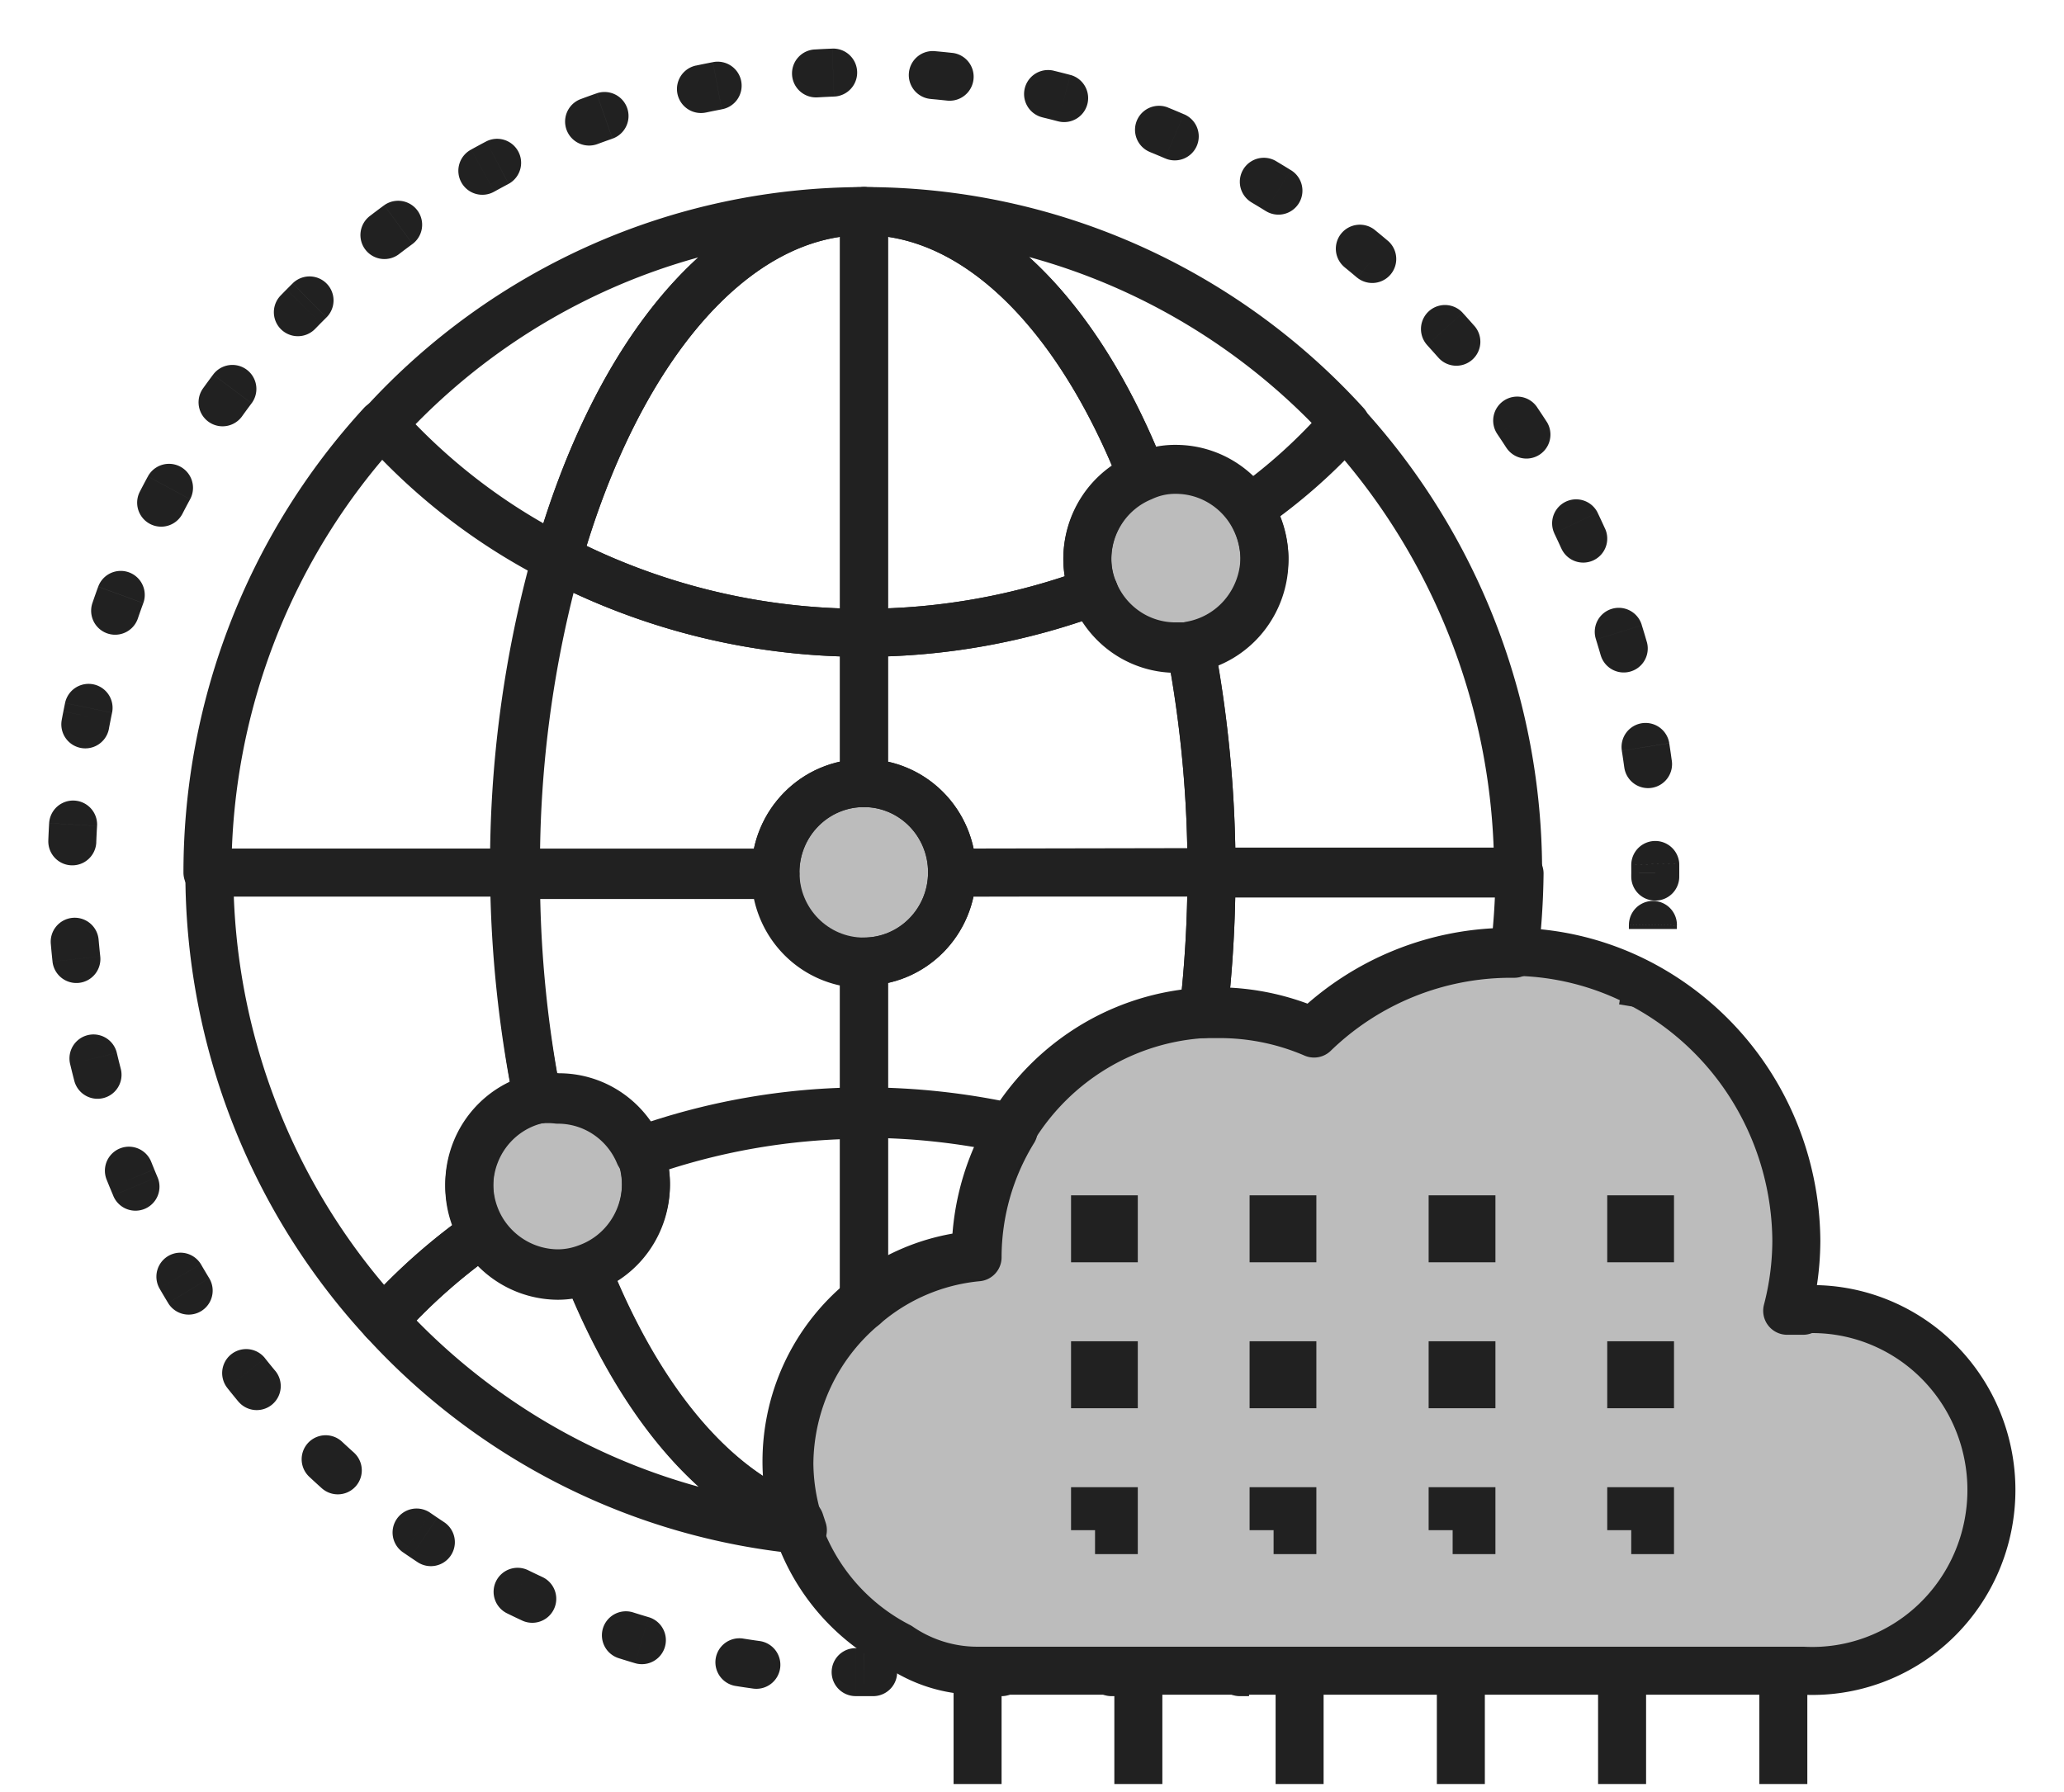 <svg width="129" height="112" viewBox="0 0 129 112" fill="none" xmlns="http://www.w3.org/2000/svg">
    <g clip-path="url(#tbtsstm1la)">
        <path d="M75.208 63.395h.903a14.901 14.901 0 0 1 6.016 1.216 17.679 17.679 0 0 1 12.334-4.987h.18c.203-1.665.313-3.34.332-5.017H75.719a77.805 77.805 0 0 1-.511 8.788zM32.129 54.546a71.433 71.433 0 0 1 2.617-19.642 37.529 37.529 0 0 1-10.89-8.391c-6.998 7.622-10.888 17.635-10.89 28.033h19.163z" stroke="#212121" stroke-width="3" stroke-linejoin="round"/>
        <path d="M34.866 34.906c3.67-12.923 10.86-21.71 19.133-21.71a40.512 40.512 0 0 0-16.423 3.472 40.894 40.894 0 0 0-13.66 9.846 37.529 37.529 0 0 0 10.95 8.392z" stroke="#212121" stroke-width="3" stroke-linejoin="round"/>
        <path d="M34.866 34.906A41.338 41.338 0 0 0 54 39.556v-26.36c-8.273 0-15.463 8.786-19.133 21.709zM53.999 81.638a12.627 12.627 0 0 1 7.1-3.04 15.14 15.14 0 0 1 2.256-7.936 43.057 43.057 0 0 0-9.356-1.034v12.01z" stroke="#212121" stroke-width="3" stroke-linejoin="round"/>
        <path d="m102.674 63.03.271-1.642" stroke="#212121" stroke-width="3" stroke-miterlimit="10"/>
        <path d="m103.456 54.547-1.5-.001h1.5zm-8.327-27.8-1.252.827 1.252-.826zM44.322 5.46l.296 1.47-.296-1.47zM18.977 19.15l1.066 1.054-1.066-1.055zM8.255 73.67l-1.388.57 1.388-.57zm18.24 22.446-.84 1.243.84-1.243zm27.504 8.416v-1.5 1.5zm23.494-1.5a1.5 1.5 0 0 0 0 3v-3zm-6.876 3a1.5 1.5 0 1 0 0-3v3zm-1.146-3a1.5 1.5 0 0 0 0 3v-3zm-6.877 3a1.5 1.5 0 1 0 0-3v3zm-1.145-3a1.5 1.5 0 0 0 0 3v-3zm-6.877 3a1.5 1.5 0 1 0 0-3v3zm-1.079-3.002a1.5 1.5 0 0 0-.03 3l.03-3zm-6.455 2.524a1.5 1.5 0 1 0 .412-2.971l-.412 2.971zm-.587-3.121a1.5 1.5 0 0 0-.476 2.962l.475-2.962zm-6.758 1.539a1.5 1.5 0 1 0 .848-2.878l-.848 2.878zm-.119-3.174a1.5 1.5 0 0 0-.909 2.859l.91-2.859zm-6.911.521a1.5 1.5 0 0 0 1.264-2.72l-1.264 2.72zm.352-3.156a1.5 1.5 0 1 0-1.322 2.693l1.322-2.693zm-6.912-.505a1.5 1.5 0 0 0 1.651-2.505l-1.651 2.504zm.81-3.072a1.5 1.5 0 1 0-1.703 2.469l1.704-2.469zm-6.787-1.539a1.5 1.5 0 0 0 2.003-2.233l-2.003 2.233zm1.253-2.92a1.5 1.5 0 0 0-2.05 2.191l2.05-2.19zm-6.488-2.52a1.5 1.5 0 1 0 2.31-1.916l-2.31 1.916zm1.669-2.705a1.5 1.5 0 1 0-2.349 1.867l2.349-1.867zM10.51 81.46a1.5 1.5 0 1 0 2.564-1.558l-2.564 1.558zm2.046-2.432A1.5 1.5 0 0 0 9.96 80.53l2.596-1.503zm-5.482-4.289a1.5 1.5 0 1 0 2.763-1.167l-2.763 1.167zm2.377-2.11a1.5 1.5 0 1 0-2.788 1.11l2.788-1.11zm-4.807-5.064a1.5 1.5 0 0 0 2.904-.753l-2.904.752zm2.658-1.744a1.5 1.5 0 1 0-2.92.692l2.92-.692zm-4.02-5.71a1.5 1.5 0 0 0 2.984-.322l-2.983.322zm2.884-1.338a1.5 1.5 0 1 0-2.988.26l2.988-.26zM3.02 52.539a1.5 1.5 0 1 0 2.998.114l-2.998-.114zm3.047-.906a1.5 1.5 0 1 0-2.995-.176l2.995.176zm-2.209-6.624a1.5 1.5 0 0 0 2.95.548l-2.95-.548zm3.147-.453a1.5 1.5 0 0 0-2.938-.61l2.938.61zm-1.228-6.862a1.5 1.5 0 0 0 2.839.97l-2.839-.97zm3.179.01a1.5 1.5 0 0 0-2.818-1.03l2.818 1.03zm-.217-6.967a1.5 1.5 0 1 0 2.667 1.374L8.74 30.737zm3.143.473a1.5 1.5 0 0 0-2.638-1.429l2.638 1.43zm.802-6.924a1.5 1.5 0 0 0 2.438 1.748l-2.438-1.748zm3.04.927a1.5 1.5 0 0 0-2.4-1.8l2.4 1.8zm1.808-6.732a1.5 1.5 0 0 0 2.155 2.087l-2.155-2.087zm2.87 1.365a1.5 1.5 0 0 0-2.111-2.132l2.11 2.132zm2.75-6.37a1.5 1.5 0 1 0 1.824 2.38l-1.825-2.38zm2.634 1.773a1.5 1.5 0 0 0-1.774-2.419l1.774 2.419zm3.657-5.897a1.5 1.5 0 1 0 1.455 2.623l-1.455-2.623zm2.345 2.142A1.5 1.5 0 0 0 30.39 8.84l1.398 2.654zm4.488-5.293a1.5 1.5 0 0 0 1.05 2.81l-1.05-2.81zm2.002 2.466a1.5 1.5 0 0 0-.99-2.832l.99 2.832zm5.222-4.57a1.5 1.5 0 0 0 .622 2.936L43.5 4.098zm1.613 2.736a1.5 1.5 0 1 0-.56-2.947l.56 2.947zm5.83-3.742a1.5 1.5 0 1 0 .179 2.994l-.18-2.994zm1.188 2.945a1.5 1.5 0 1 0-.117-2.998l.117 2.998zm6.319-2.837a1.5 1.5 0 1 0-.266 2.988L58.45 3.2zm.738 3.089a1.5 1.5 0 1 0 .33-2.982l-.33 2.982zm6.67-1.868a1.5 1.5 0 0 0-.706 2.916l.707-2.916zm.273 3.164a1.5 1.5 0 0 0 .768-2.9l-.768 2.9zm6.873-.86a1.5 1.5 0 1 0-1.13 2.78l1.13-2.78zm-.196 3.171a1.5 1.5 0 1 0 1.189-2.754l-1.189 2.754zm6.947.178a1.5 1.5 0 1 0-1.53 2.582l1.53-2.582zm-.662 3.108a1.5 1.5 0 1 0 1.583-2.548l-1.583 2.548zm6.844 1.202a1.5 1.5 0 1 0-1.893 2.328l1.893-2.328zm-1.112 2.976a1.5 1.5 0 0 0 1.94-2.287l-1.94 2.287zm6.593 2.196a1.5 1.5 0 1 0-2.214 2.025l2.214-2.025zm-1.538 2.78a1.5 1.5 0 1 0 2.256-1.977l-2.256 1.977zm6.2 3.138a1.5 1.5 0 1 0-2.485 1.68l2.486-1.68zm-1.924 2.528a1.5 1.5 0 0 0 2.52-1.627l-2.52 1.627zm5.691 4.038a1.5 1.5 0 0 0-2.704 1.298l2.704-1.298zm-2.273 2.222a1.5 1.5 0 1 0 2.731-1.24l-2.73 1.24zm5.041 4.826a1.5 1.5 0 1 0-2.864.89l2.864-.89zm-2.572 1.867a1.5 1.5 0 1 0 2.883-.83l-2.883.83zm4.286 5.507a1.5 1.5 0 0 0-2.964.465l2.964-.465zm-2.816 1.474a1.5 1.5 0 1 0 2.972-.403l-2.972.403zm3.441 6.071a1.501 1.501 0 0 0-3 .03l3-.03zm-3 .768a1.5 1.5 0 0 0 3 .05l-3-.05zm2.854 3.074a1.5 1.5 0 0 0-3-.053l3 .053zm-26.742 45.184h-.573v3h.573v-3zm-7.45 0h-1.145v3h1.146v-3zm-8.022 0H61.45v3h1.145v-3zm-8.022 0H54v3h.573v-3zm-.574 0c-.168.001-.337 0-.505-.002l-.03 3c.179.002.358.003.537.002l-.002-3zm-6.548-.449a47.855 47.855 0 0 1-1-.15l-.475 2.962c.354.057.708.11 1.063.159l.412-2.971zm-6.91-1.489a46.596 46.596 0 0 1-.966-.296l-.909 2.859c.342.109.684.213 1.028.315l.848-2.878zm-6.613-2.496c-.305-.142-.61-.287-.912-.435l-1.322 2.693c.322.158.645.312.97.463l1.264-2.72zm-6.173-3.445-.42-.28-1.678 2.486c.148.1.297.2.447.299l1.651-2.505zm-.42-.28c-.14-.095-.28-.19-.42-.287l-1.704 2.469c.148.102.296.204.446.304l1.678-2.487zm-5.205-4.06a47.736 47.736 0 0 1-.75-.686l-2.05 2.191c.263.246.529.489.797.73l2.003-2.234zM17.2 85.692c-.217-.26-.43-.523-.641-.789L14.21 86.77c.224.281.45.56.68.838l2.31-1.916zm-4.126-5.79a48.17 48.17 0 0 1-.518-.874L9.96 80.53c.18.312.364.621.55.929l2.564-1.558zm-3.237-6.33a49.07 49.07 0 0 1-.195-.47L6.867 74.24c.069.166.138.333.208.498l2.763-1.167zm-.195-.47a48.482 48.482 0 0 1-.191-.473l-2.788 1.11.203.502L9.643 73.1zm-2.094-6.29c-.086-.33-.167-.66-.246-.99l-2.92.691c.084.351.171.702.262 1.052l2.904-.753zm-1.282-7.023c-.037-.338-.07-.677-.1-1.016l-2.988.26c.031.36.066.72.105 1.078l2.983-.322zm-.25-7.135c.014-.34.03-.68.05-1.02l-2.995-.176c-.02.36-.038.72-.052 1.082l2.998.114zm.79-7.096a49.2 49.2 0 0 1 .097-.502l-2.944-.578c-.035.177-.069.354-.102.532l2.95.548zm.097-.502c.032-.166.066-.333.1-.499l-2.937-.61-.107.53 2.944.58zm1.712-6.39c.11-.322.223-.642.34-.96l-2.818-1.03c-.124.338-.244.678-.36 1.02l2.838.97zm2.79-6.554c.156-.302.314-.602.476-.9l-2.638-1.43c-.172.317-.34.636-.505.956l2.667 1.374zm3.716-6.077c.198-.276.398-.55.602-.821l-2.4-1.8c-.217.29-.43.58-.64.873l2.438 1.748zm4.565-5.466.356-.364-2.133-2.11c-.126.129-.253.257-.378.387l2.155 2.087zm.356-.364.358-.358-2.11-2.132c-.128.126-.254.253-.38.38l2.132 2.11zm4.933-4.348c.268-.205.538-.408.81-.607l-1.774-2.419c-.29.212-.576.427-.86.645l1.824 2.381zm5.922-3.88c.295-.164.592-.325.89-.482L30.39 8.84c-.318.167-.633.338-.947.512l1.455 2.623zm6.428-2.965c.316-.118.633-.232.952-.344l-.99-2.832c-.34.119-.677.24-1.012.366l1.05 2.81zm6.796-1.978c.165-.035.33-.07.496-.103l-.591-2.941c-.176.035-.352.072-.527.109l.622 2.935zm.496-.103.495-.097-.56-2.947c-.175.033-.35.068-.526.103l.59 2.941zm6.504-.845c.336-.02.672-.036 1.009-.05l-.117-2.997c-.357.014-.715.031-1.072.053l.18 2.994zm7.062.102c.335.03.67.064 1.005.1l.33-2.981c-.356-.04-.712-.075-1.069-.107l-.266 2.988zm6.968 1.149c.327.079.654.162.98.248l.767-2.9a50.46 50.46 0 0 0-1.04-.264l-.707 2.916zm6.722 2.168c.156.063.312.127.467.193l1.16-2.767c-.166-.07-.331-.138-.497-.205l-1.13 2.779zm.467.193c.156.065.312.131.467.198l1.189-2.754c-.165-.072-.33-.142-.496-.211l-1.16 2.767zm5.885 2.958c.29.172.58.347.867.526l1.583-2.548c-.305-.19-.612-.376-.921-.56l-1.53 2.582zm5.818 4.056c.263.213.523.43.78.648l1.942-2.287a51.32 51.32 0 0 0-.829-.689l-1.893 2.328zm5.16 4.869c.228.25.453.501.676.755l2.256-1.977c-.237-.27-.476-.538-.718-.803l-2.214 2.025zm4.391 5.572c.095.14.189.281.282.422l2.503-1.653c-.099-.15-.199-.3-.3-.448l-2.485 1.68zm.282.422c.094.142.187.285.279.427l2.52-1.627a53.38 53.38 0 0 0-.296-.453l-2.503 1.653zm3.266 5.763c.147.307.29.615.431.924l2.731-1.24a52.866 52.866 0 0 0-.458-.982l-2.704 1.298zm2.608 6.64c.1.325.198.65.292.977l2.883-.83c-.1-.347-.203-.693-.311-1.037l-2.864.89zm1.614 6.949c.053.335.102.672.148 1.009l2.972-.403c-.048-.357-.1-.714-.156-1.07l-2.964.464zm.589 7.11.002.51 3 .002-.002-.542-3 .03zm.002.51-.002.228 3 .05.002-.277h-3zm-.148 3.25-.002.278h3c0-.075 0-.15.002-.226l-3-.053z" fill="#212121"/>
        <path d="M79.84 104.532h1.655" stroke="#212121" stroke-width="3" stroke-miterlimit="10"/>
        <path d="M112.692 81.941h-.993c.375-1.429.567-2.9.572-4.378a18.4 18.4 0 0 0-2.616-9.335 18.135 18.135 0 0 0-6.981-6.658 17.419 17.419 0 0 0-8.303-2.068 17.68 17.68 0 0 0-12.334 4.986 14.9 14.9 0 0 0-14.264 1.22 15.145 15.145 0 0 0-4.992 5.5 15.332 15.332 0 0 0-1.802 7.236 12.747 12.747 0 0 0-7.522 3.233 12.985 12.985 0 0 0-4.058 7.171 13.077 13.077 0 0 0 1.056 8.192 12.885 12.885 0 0 0 5.74 5.88 8.625 8.625 0 0 0 4.814 1.521h51.683a11.086 11.086 0 0 0 4.457-.686 11.164 11.164 0 0 0 3.828-2.407 11.319 11.319 0 0 0 2.578-3.74 11.419 11.419 0 0 0 0-8.926 11.314 11.314 0 0 0-2.578-3.74 11.167 11.167 0 0 0-3.828-2.407 11.082 11.082 0 0 0-4.457-.685v.091z" fill="#212121" fill-opacity=".3" stroke="#212121" stroke-width="3" stroke-linejoin="round"/>
        <path d="M111.458 111.525v-6.993M101.38 111.525v-6.993M91.303 111.525v-6.993M81.225 111.525v-6.993M71.147 111.525v-6.993M61.099 111.525v-6.993M79.6 86.532h1.173v-1.186H79.6v1.186zM90.79 86.532h1.174v-1.186H90.79v1.186zM68.44 86.532h1.172v-1.186H68.44v1.186zM101.952 86.532h1.173v-1.186h-1.173v1.186zM79.6 77.411h1.173v-1.186H79.6v1.186zM90.79 77.411h1.174v-1.186H90.79v1.186zM68.44 77.411h1.172v-1.186H68.44v1.186zM101.952 77.411h1.173v-1.186h-1.173v1.186zM79.6 95.654h1.173V94.47H79.6v1.185zM90.79 95.654h1.174V94.47H90.79v1.185zM68.44 95.654h1.172V94.47H68.44v1.185zM101.952 95.654h1.173V94.47h-1.173v1.185z" stroke="#212121" stroke-width="3" stroke-miterlimit="10"/>
        <path d="M48.464 54.547c0-1.484.584-2.907 1.622-3.956A5.506 5.506 0 0 1 54 48.952v-9.395a41.337 41.337 0 0 1-19.133-4.652 71.43 71.43 0 0 0-2.617 19.642h16.214zM59.504 54.547c0 1.476-.58 2.89-1.612 3.934a5.476 5.476 0 0 1-3.893 1.63v9.365c3.146.002 6.283.348 9.356 1.034a15.117 15.117 0 0 1 5.072-5.01 14.926 14.926 0 0 1 6.78-2.105c.34-2.947.511-5.912.512-8.878l-16.215.03z" stroke="#212121" stroke-width="3" stroke-linejoin="round"/>
        <path d="M59.504 54.532c0-3.082-2.471-5.58-5.52-5.58-3.049 0-5.52 2.498-5.52 5.58 0 3.08 2.471 5.579 5.52 5.579 3.049 0 5.52-2.498 5.52-5.58z" fill="#212121" fill-opacity=".3" stroke="#212121" stroke-width="3" stroke-linejoin="round"/>
        <path d="M30.143 77.077a5.606 5.606 0 0 1-.383-5.062 5.562 5.562 0 0 1 1.531-2.103 5.484 5.484 0 0 1 2.312-1.166 73.731 73.731 0 0 1-1.354-14.2H13.086c-.005 10.391 3.886 20.398 10.89 28.004a36.789 36.789 0 0 1 6.167-5.473z" stroke="#212121" stroke-width="3" stroke-linejoin="round"/>
        <path d="M36.672 79.417a5.156 5.156 0 0 1-1.805.335 5.55 5.55 0 0 1-2.703-.722 5.621 5.621 0 0 1-2.02-1.954 36.793 36.793 0 0 0-6.167 5.473c6.832 7.49 16.166 12.158 26.202 13.105l-.18-.548c-5.506-1.946-10.139-7.692-13.327-15.689z" stroke="#212121" stroke-width="3" stroke-linejoin="round"/>
        <path d="M53.999 69.476c-4.788.008-9.539.84-14.049 2.462.278.685.421 1.419.421 2.16a5.636 5.636 0 0 1-1.024 3.223 5.541 5.541 0 0 1-2.676 2.036c3.189 7.997 7.822 13.743 13.206 15.69a12.712 12.712 0 0 1-.541-3.558 13.007 13.007 0 0 1 1.248-5.45A12.872 12.872 0 0 1 54 81.639V69.476z" stroke="#212121" stroke-width="3" stroke-linejoin="round"/>
        <path d="M33.603 68.745c.42-.048.844-.048 1.264 0a5.463 5.463 0 0 1 3.05.926 5.551 5.551 0 0 1 2.033 2.48A41.717 41.717 0 0 1 54 69.688v-9.426a5.455 5.455 0 0 1-2.117-.414 5.5 5.5 0 0 1-1.796-1.204 5.568 5.568 0 0 1-1.201-1.81 5.615 5.615 0 0 1-.422-2.136H32.13c.04 4.72.534 9.424 1.474 14.047z" stroke="#212121" stroke-width="3" stroke-linejoin="round"/>
        <path d="M34.866 68.594a5.537 5.537 0 0 0-1.263 0 5.482 5.482 0 0 0-2.312 1.166 5.561 5.561 0 0 0-1.531 2.103 5.617 5.617 0 0 0 .383 5.062 5.622 5.622 0 0 0 2.02 1.953 5.549 5.549 0 0 0 2.703.722 5.155 5.155 0 0 0 1.805-.334 5.541 5.541 0 0 0 2.676-2.037 5.635 5.635 0 0 0 .603-5.382 5.547 5.547 0 0 0-2.063-2.39 5.463 5.463 0 0 0-3.021-.863z" fill="#212121" fill-opacity=".3" stroke="#212121" stroke-width="3" stroke-linejoin="round"/>
        <path d="M78.096 31.803a5.79 5.79 0 0 1 .932 3.04 5.66 5.66 0 0 1-1.326 3.604 5.551 5.551 0 0 1-3.306 1.9 75.424 75.424 0 0 1 1.323 14.139h19.163c-.002-10.398-3.892-20.412-10.89-28.034a33.966 33.966 0 0 1-5.896 5.351z" stroke="#212121" stroke-width="3" stroke-linejoin="round"/>
        <path d="M71.387 29.766a4.859 4.859 0 0 1 2.106-.456 5.49 5.49 0 0 1 2.61.664 5.558 5.558 0 0 1 1.993 1.83 33.953 33.953 0 0 0 6.016-5.291 40.834 40.834 0 0 0-13.658-9.851 40.454 40.454 0 0 0-16.425-3.467c7.07 0 13.387 6.507 17.358 16.571z" stroke="#212121" stroke-width="3" stroke-linejoin="round"/>
        <path d="M71.387 29.767C67.417 19.703 61.1 13.197 54 13.197v26.36a41.478 41.478 0 0 0 14.38-2.584 5.278 5.278 0 0 1-.421-2.067 5.606 5.606 0 0 1 .94-3.097 5.517 5.517 0 0 1 2.49-2.042z" stroke="#212121" stroke-width="3" stroke-linejoin="round"/>
        <path d="M68.379 36.973a41.483 41.483 0 0 1-14.38 2.584v9.395c.725 0 1.444.145 2.114.427.67.281 1.278.694 1.79 1.214a5.57 5.57 0 0 1 1.19 1.815c.276.679.415 1.405.411 2.139H75.72a75.424 75.424 0 0 0-1.324-14.139h-.902a5.463 5.463 0 0 1-3.075-.93 5.552 5.552 0 0 1-2.04-2.505z" stroke="#212121" stroke-width="3" stroke-linejoin="round"/>
        <path d="M79.029 34.905a5.79 5.79 0 0 0-.933-3.04 5.556 5.556 0 0 0-1.992-1.83 5.489 5.489 0 0 0-2.61-.664 4.859 4.859 0 0 0-2.106.457 5.517 5.517 0 0 0-2.489 2.041 5.607 5.607 0 0 0-.941 3.097c0 .71.143 1.414.421 2.067a5.554 5.554 0 0 0 2.02 2.56c.912.628 1.99.966 3.094.967h.903a5.552 5.552 0 0 0 3.355-1.958 5.662 5.662 0 0 0 1.278-3.697z" fill="#212121" fill-opacity=".3" stroke="#212121" stroke-width="3" stroke-linejoin="round"/>
    </g>
    <defs>
        <clipPath id="tbtsstm1la">
            <path fill="#fff" d="M0 0h128.395v111.526H0z"/>
        </clipPath>
    </defs>
</svg>

